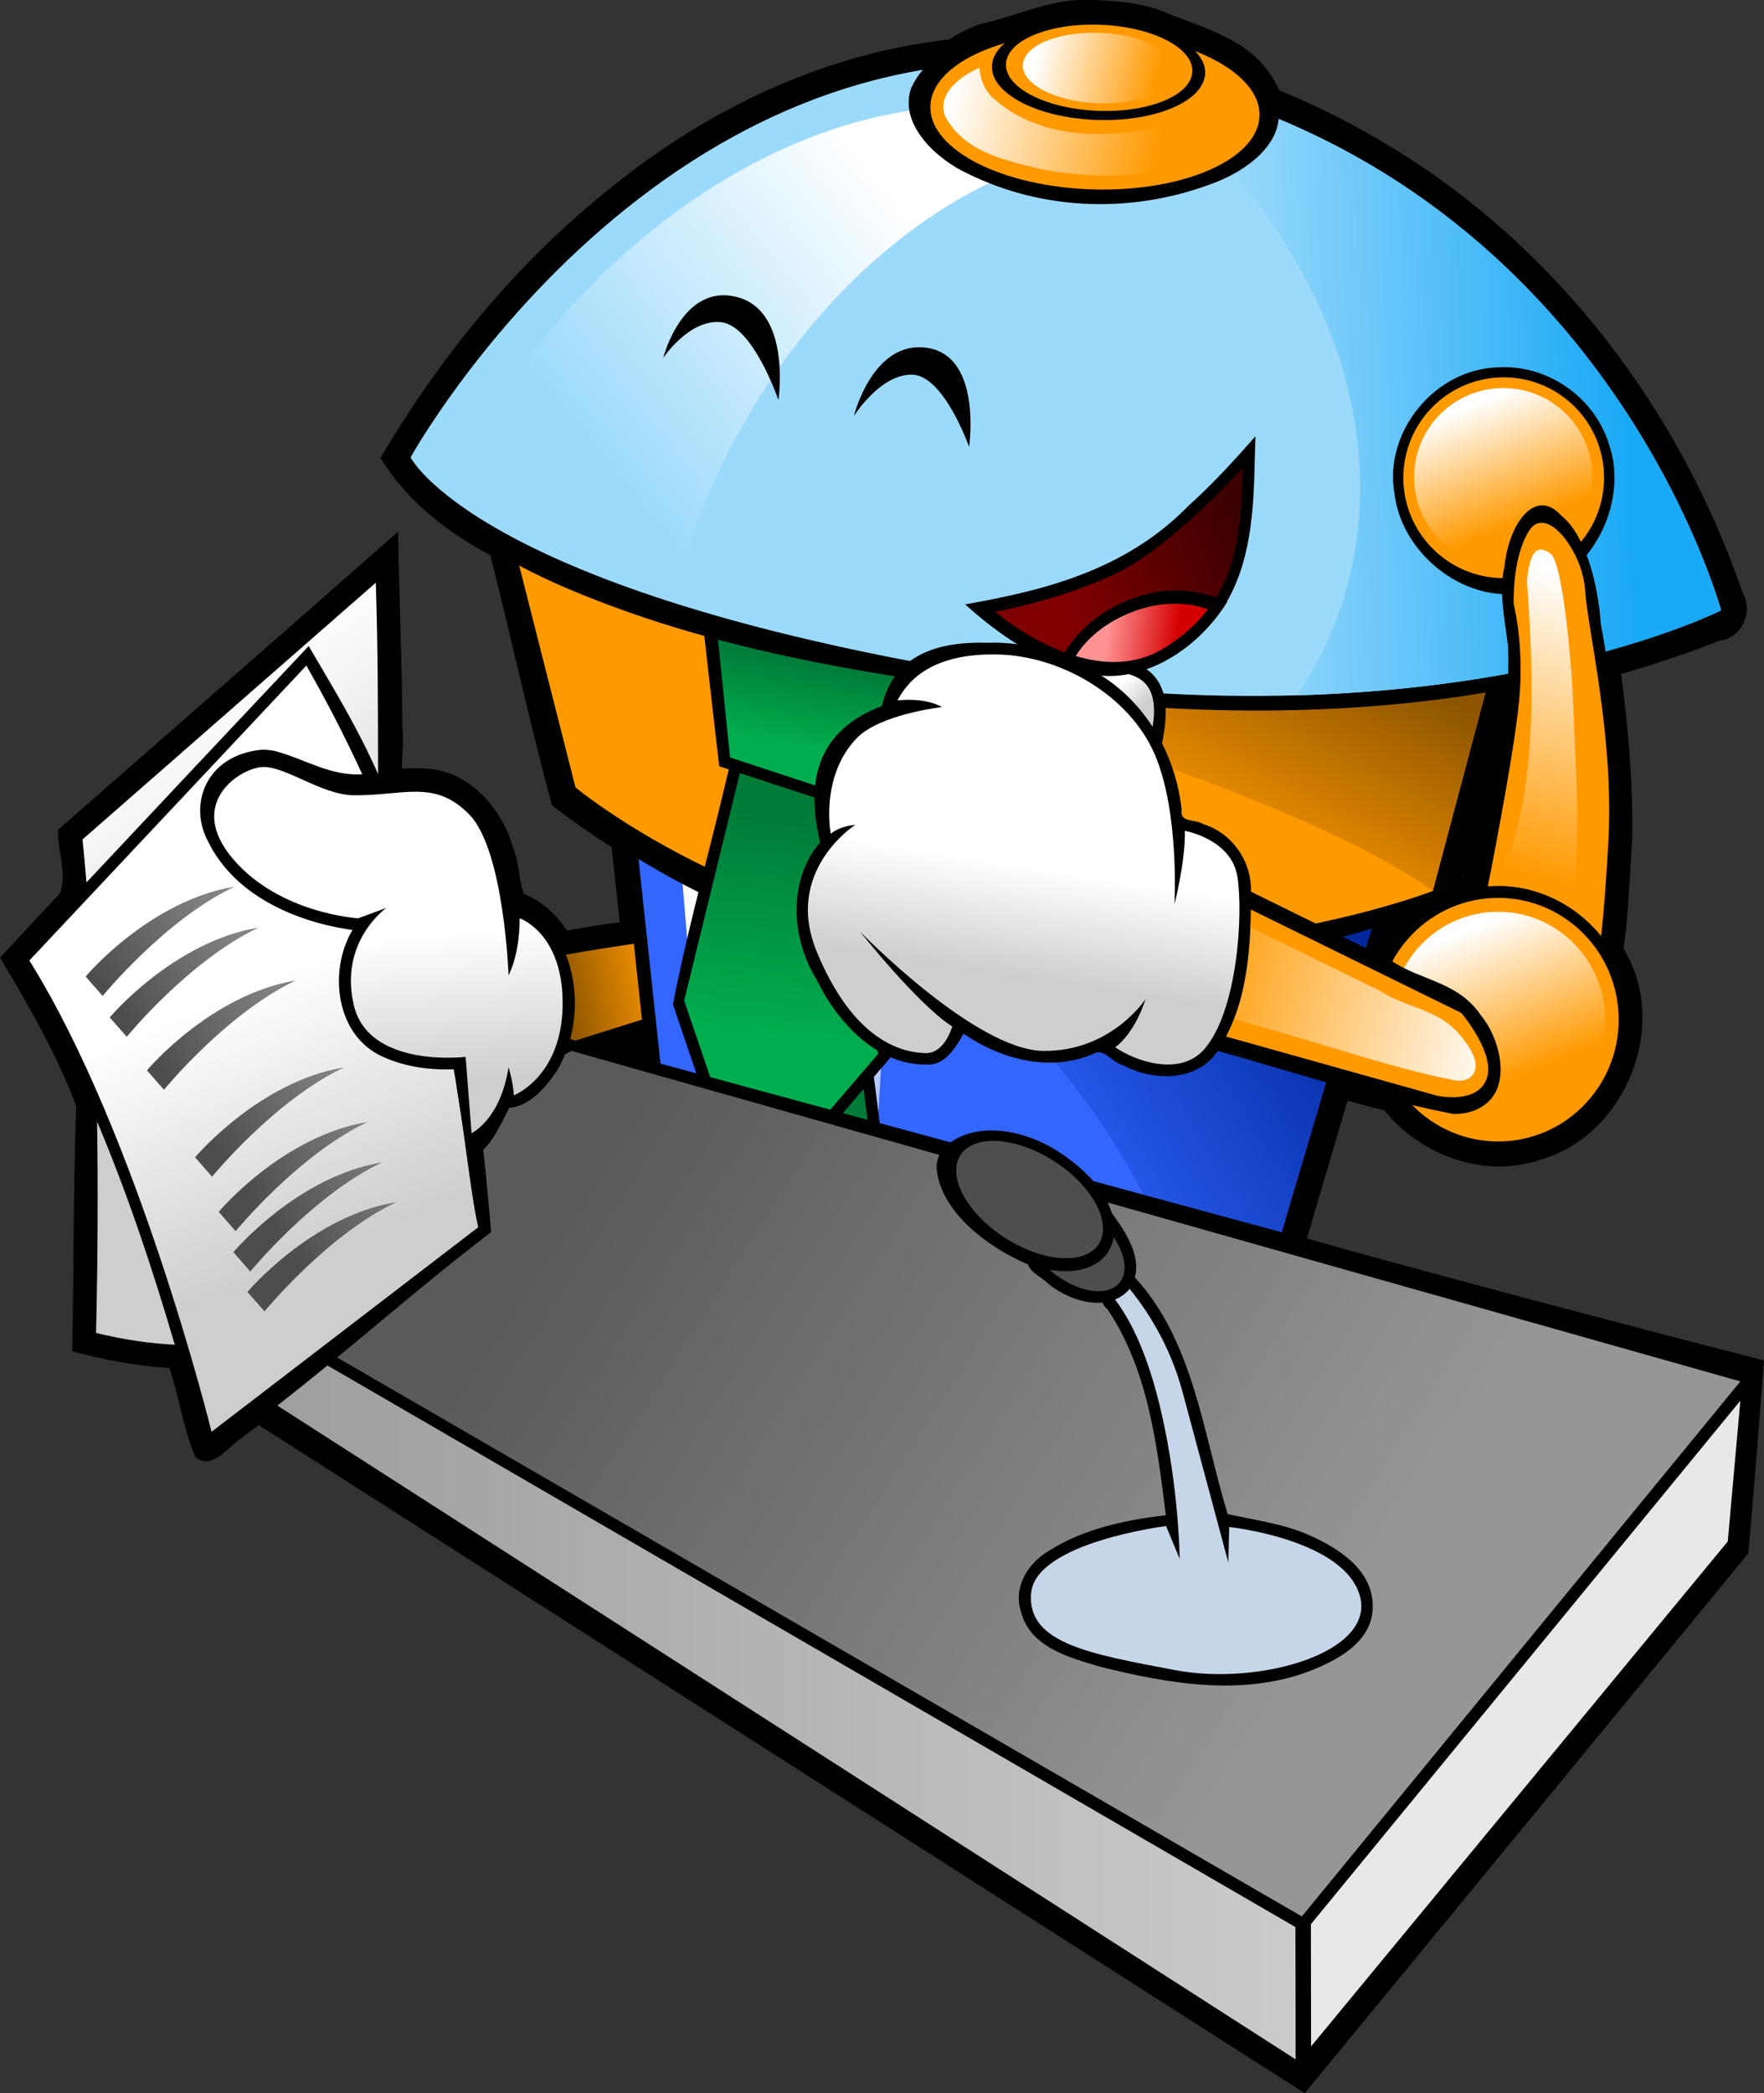 <svg xmlns:dc="http://purl.org/dc/elements/1.1/" xmlns:cc="http://creativecommons.org/ns#" xmlns:rdf="http://www.w3.org/1999/02/22-rdf-syntax-ns#" xmlns:svg="http://www.w3.org/2000/svg" xmlns="http://www.w3.org/2000/svg" xmlns:xlink="http://www.w3.org/1999/xlink" xmlns:sodipodi="http://sodipodi.sourceforge.net/DTD/sodipodi-0.dtd" xmlns:inkscape="http://www.inkscape.org/namespaces/inkscape" width="601.424" height="713.344" id="svg7095" inkscape:version="0.48.4 r9939" sodipodi:docname="Nouveau document 10"><rect width="100%" height="100%" fill="#333333" stroke="none"/><defs id="defs7097"><linearGradient inkscape:collect="always" xlink:href="#linearGradient3785" id="linearGradient6632" gradientUnits="userSpaceOnUse" x1="365.113" y1="127.823" x2="313.374" y2="126.449"></linearGradient><linearGradient id="linearGradient3785"><stop style="stop-color:#ff9900;stop-opacity:1;" offset="0" id="stop3787"></stop><stop style="stop-color:#ffffff;stop-opacity:1;" offset="1" id="stop3789"></stop></linearGradient><linearGradient id="linearGradient6894"><stop style="stop-color:#ff9900;stop-opacity:1;" offset="0" id="stop6896"></stop><stop style="stop-color:#ffffff;stop-opacity:1;" offset="1" id="stop6898"></stop></linearGradient><linearGradient id="linearGradient5475"><stop style="stop-color:#800000;stop-opacity:1;" offset="0" id="stop5477"></stop><stop style="stop-color:#3d0000;stop-opacity:1;" offset="1" id="stop5479"></stop></linearGradient><linearGradient id="linearGradient5483"><stop style="stop-color:#d40000;stop-opacity:1;" offset="0" id="stop5485"></stop><stop style="stop-color:#ff9292;stop-opacity:1;" offset="1" id="stop5487"></stop></linearGradient><linearGradient id="linearGradient4268"><stop style="stop-color:#ffffff;stop-opacity:1;" offset="0" id="stop4270"></stop><stop style="stop-color:#cecece;stop-opacity:1;" offset="1" id="stop4272"></stop></linearGradient><linearGradient id="linearGradient6913"><stop style="stop-color:#ffffff;stop-opacity:1;" offset="0" id="stop6915"></stop><stop style="stop-color:#cecece;stop-opacity:1;" offset="1" id="stop6917"></stop></linearGradient><linearGradient id="linearGradient6920"><stop style="stop-color:#ff9900;stop-opacity:1;" offset="0" id="stop6922"></stop><stop style="stop-color:#ffffff;stop-opacity:1;" offset="1" id="stop6924"></stop></linearGradient><linearGradient inkscape:collect="always" xlink:href="#linearGradient3785" id="linearGradient6549" gradientUnits="userSpaceOnUse" x1="475.323" y1="482.375" x2="457.716" y2="436.655"></linearGradient><linearGradient id="linearGradient6927"><stop style="stop-color:#ff9900;stop-opacity:1;" offset="0" id="stop6929"></stop><stop style="stop-color:#ffffff;stop-opacity:1;" offset="1" id="stop6931"></stop></linearGradient><linearGradient id="linearGradient6934"><stop style="stop-color:#ff9900;stop-opacity:1;" offset="0" id="stop6936"></stop><stop style="stop-color:#ffffff;stop-opacity:1;" offset="1" id="stop6938"></stop></linearGradient><linearGradient inkscape:collect="always" xlink:href="#linearGradient3785" id="linearGradient6529" gradientUnits="userSpaceOnUse" x1="475.323" y1="482.375" x2="457.716" y2="436.655"></linearGradient><linearGradient id="linearGradient6941"><stop style="stop-color:#ff9900;stop-opacity:1;" offset="0" id="stop6943"></stop><stop style="stop-color:#ffffff;stop-opacity:1;" offset="1" id="stop6945"></stop></linearGradient><linearGradient id="linearGradient3946"><stop style="stop-color:#9cdafb;stop-opacity:1;" offset="0" id="stop3948"></stop><stop style="stop-color:#1aa9f6;stop-opacity:1;" offset="1" id="stop3950"></stop></linearGradient><linearGradient id="linearGradient3966"><stop style="stop-color:#9cdafb;stop-opacity:1;" offset="0" id="stop3968"></stop><stop style="stop-color:#ffffff;stop-opacity:1;" offset="1" id="stop3970"></stop></linearGradient><linearGradient id="linearGradient6956"><stop style="stop-color:#ffffff;stop-opacity:1;" offset="0" id="stop6958"></stop><stop style="stop-color:#cecece;stop-opacity:1;" offset="1" id="stop6960"></stop></linearGradient><linearGradient id="linearGradient6963"><stop style="stop-color:#ffffff;stop-opacity:1;" offset="0" id="stop6965"></stop><stop style="stop-color:#cecece;stop-opacity:1;" offset="1" id="stop6967"></stop></linearGradient><linearGradient id="linearGradient6970"><stop style="stop-color:#ffffff;stop-opacity:1;" offset="0" id="stop6972"></stop><stop style="stop-color:#cecece;stop-opacity:1;" offset="1" id="stop6974"></stop></linearGradient><linearGradient id="linearGradient5642"><stop style="stop-color:#828282;stop-opacity:1;" offset="0" id="stop5644"></stop><stop style="stop-color:#4d4d4d;stop-opacity:1;" offset="1" id="stop5646"></stop></linearGradient><linearGradient id="linearGradient6169"><stop style="stop-color:#00ae4f;stop-opacity:1;" offset="0" id="stop6171"></stop><stop style="stop-color:#007b38;stop-opacity:1;" offset="1" id="stop6173"></stop></linearGradient><linearGradient id="linearGradient6985"><stop style="stop-color:#00ae4f;stop-opacity:1;" offset="0" id="stop6987"></stop><stop style="stop-color:#007b38;stop-opacity:1;" offset="1" id="stop6989"></stop></linearGradient><linearGradient id="linearGradient6992"><stop style="stop-color:#00ae4f;stop-opacity:1;" offset="0" id="stop6994"></stop><stop style="stop-color:#007b38;stop-opacity:1;" offset="1" id="stop6996"></stop></linearGradient><linearGradient id="linearGradient4011"><stop style="stop-color:#969696;stop-opacity:1;" offset="0" id="stop4013"></stop><stop style="stop-color:#5a5a5a;stop-opacity:1;" offset="1" id="stop4015"></stop></linearGradient><linearGradient id="linearGradient5654"><stop style="stop-color:#999999;stop-opacity:1;" offset="0" id="stop5656"></stop><stop style="stop-color:#cbcbcb;stop-opacity:1;" offset="1" id="stop5658"></stop></linearGradient><linearGradient id="linearGradient3933"><stop style="stop-color:#ff9900;stop-opacity:1;" offset="0" id="stop3935"></stop><stop style="stop-color:#8d5500;stop-opacity:1;" offset="1" id="stop3937"></stop></linearGradient><linearGradient id="linearGradient3914"><stop style="stop-color:#3366ff;stop-opacity:1;" offset="0" id="stop3916"></stop><stop style="stop-color:#00279c;stop-opacity:1;" offset="1" id="stop3918"></stop></linearGradient><linearGradient id="linearGradient3991"><stop style="stop-color:#3366ff;stop-opacity:1;" offset="0" id="stop3993"></stop><stop style="stop-color:#ffffff;stop-opacity:1;" offset="1" id="stop3995"></stop></linearGradient><linearGradient gradientTransform="translate(-11.217,-162.386)" inkscape:collect="always" xlink:href="#linearGradient3933" id="linearGradient6578" x1="296.781" y1="687.314" x2="262.644" y2="694.89" gradientUnits="userSpaceOnUse"></linearGradient><linearGradient id="linearGradient7019"><stop style="stop-color:#ff9900;stop-opacity:1;" offset="0" id="stop7021"></stop><stop style="stop-color:#8d5500;stop-opacity:1;" offset="1" id="stop7023"></stop></linearGradient><linearGradient inkscape:collect="always" xlink:href="#linearGradient3991" id="linearGradient7449" gradientUnits="userSpaceOnUse" gradientTransform="matrix(1.13,0.334,-0.297,1.269,200.001,-403.563)" x1="299.75" y1="756.41" x2="273.397" y2="644.981"></linearGradient><linearGradient inkscape:collect="always" xlink:href="#linearGradient3914" id="linearGradient7452" gradientUnits="userSpaceOnUse" gradientTransform="matrix(1.13,0.334,-0.297,1.269,200.001,-403.563)" x1="362.79" y1="690.608" x2="438.367" y2="604.745"></linearGradient><linearGradient inkscape:collect="always" xlink:href="#linearGradient3933" id="linearGradient7457" gradientUnits="userSpaceOnUse" gradientTransform="matrix(1.158,0.394,-0.182,1.365,125.792,-475.653)" x1="375.051" y1="587.941" x2="385.19" y2="521.773"></linearGradient><linearGradient inkscape:collect="always" xlink:href="#linearGradient5654" id="linearGradient7462" gradientUnits="userSpaceOnUse" x1="125.714" y1="921.131" x2="512.553" y2="921.131" gradientTransform="translate(-11.217,-162.386)"></linearGradient><linearGradient inkscape:collect="always" xlink:href="#linearGradient4011" id="linearGradient7466" gradientUnits="userSpaceOnUse" x1="526.295" y1="910.941" x2="275.767" y2="750.832" gradientTransform="translate(-11.217,-162.386)"></linearGradient><linearGradient inkscape:collect="always" xlink:href="#linearGradient6169" id="linearGradient7470" gradientUnits="userSpaceOnUse" x1="328.125" y1="781.522" x2="339.616" y2="727.237" gradientTransform="translate(-11.217,-162.386)"></linearGradient><linearGradient inkscape:collect="always" xlink:href="#linearGradient6169" id="linearGradient7473" gradientUnits="userSpaceOnUse" x1="333.348" y1="707.966" x2="341.29" y2="630.466" gradientTransform="translate(-11.217,-162.386)"></linearGradient><linearGradient inkscape:collect="always" xlink:href="#linearGradient6169" id="linearGradient7476" gradientUnits="userSpaceOnUse" x1="341.953" y1="608.76" x2="347.527" y2="578.403" gradientTransform="translate(-11.217,-162.386)"></linearGradient><linearGradient inkscape:collect="always" xlink:href="#linearGradient5642" id="linearGradient7480" gradientUnits="userSpaceOnUse" x1="165.219" y1="691.554" x2="126.444" y2="719.589" gradientTransform="translate(-11.217,-162.386)"></linearGradient><linearGradient inkscape:collect="always" xlink:href="#linearGradient4268" id="linearGradient7483" gradientUnits="userSpaceOnUse" x1="122.009" y1="603.647" x2="182.022" y2="687.576" gradientTransform="translate(-11.217,-162.386)"></linearGradient><linearGradient inkscape:collect="always" xlink:href="#linearGradient4268" id="linearGradient7486" gradientUnits="userSpaceOnUse" x1="227.762" y1="671.503" x2="232.643" y2="722.574" gradientTransform="translate(-11.217,-162.386)"></linearGradient><linearGradient inkscape:collect="always" xlink:href="#linearGradient4268" id="linearGradient7490" gradientUnits="userSpaceOnUse" x1="131.026" y1="700.826" x2="167.207" y2="786.54" gradientTransform="translate(-11.217,-162.386)"></linearGradient><linearGradient inkscape:collect="always" xlink:href="#linearGradient3966" id="linearGradient7498" gradientUnits="userSpaceOnUse" gradientTransform="matrix(1.092,0.369,-0.337,1.193,241.975,-360.139)" x1="181.865" y1="532.227" x2="240.018" y2="436.263"></linearGradient><linearGradient inkscape:collect="always" xlink:href="#linearGradient3946" id="linearGradient7501" gradientUnits="userSpaceOnUse" gradientTransform="matrix(1.092,0.369,-0.337,1.193,241.975,-360.139)" x1="363.659" y1="474.676" x2="475.702" y2="435.28"></linearGradient><linearGradient inkscape:collect="always" xlink:href="#linearGradient3785" id="linearGradient7509" gradientUnits="userSpaceOnUse" x1="276.912" y1="651.546" x2="220.019" y2="634.296" gradientTransform="matrix(-0.296,1.629,0.938,0.768,56.261,-460.056)"></linearGradient><linearGradient inkscape:collect="always" xlink:href="#linearGradient3785" id="linearGradient7517" gradientUnits="userSpaceOnUse" x1="532.612" y1="515.019" x2="462.277" y2="446.076" gradientTransform="matrix(-0.968,0.657,-0.5,-1.273,1240.109,821.486)"></linearGradient><linearGradient inkscape:collect="always" xlink:href="#linearGradient4268" id="linearGradient7522" gradientUnits="userSpaceOnUse" x1="453.621" y1="586.013" x2="461.032" y2="594.227" gradientTransform="translate(-11.217,-162.386)"></linearGradient><linearGradient inkscape:collect="always" xlink:href="#linearGradient4268" id="linearGradient7525" gradientUnits="userSpaceOnUse" x1="427.181" y1="649.911" x2="421.429" y2="687.005" gradientTransform="translate(-11.217,-162.386)"></linearGradient><linearGradient inkscape:collect="always" xlink:href="#linearGradient5483" id="linearGradient7529" gradientUnits="userSpaceOnUse" x1="336.205" y1="607.888" x2="360.48" y2="603.089" gradientTransform="matrix(-0.989,0.254,0.053,1.111,761.478,-353.185)"></linearGradient><linearGradient inkscape:collect="always" xlink:href="#linearGradient5475" id="linearGradient7532" gradientUnits="userSpaceOnUse" x1="370.979" y1="595.401" x2="316.678" y2="574.945" gradientTransform="matrix(-0.989,0.254,0.053,1.111,761.478,-353.185)"></linearGradient><linearGradient inkscape:collect="always" xlink:href="#linearGradient3785" id="linearGradient7536" gradientUnits="userSpaceOnUse" x1="356.41" y1="104.417" x2="288.221" y2="102.453" gradientTransform="matrix(1.028,0.274,-0.251,1.172,113.59,26.343)"></linearGradient></defs><g inkscape:label="Calque 1" inkscape:groupmode="layer" id="layer1" transform="translate(-59.594,-191.406)"><path style="fill:#000000;fill-opacity:1;stroke:none" d="m 430.094,191.406 c -1.191,-0.002 -2.376,0.009 -3.562,0.031 -11.121,0.74 -21.466,5.716 -32.281,8.062 -3.755,1.211 -7.543,3.051 -11.031,5.375 -40.741,4.5 -79.304,22.224 -111.375,47.375 -33.619,25.856 -60.969,58.602 -82.5,95.188 8.966,14.837 22.486,25.095 37.438,33.219 7.157,28.368 13.397,56.963 21,85.219 6.572,5.025 13.367,9.787 20.344,14.25 0.916,8.531 1.834,17.062 2.75,25.594 -6.032,0.822 -12.045,1.672 -18,2.844 -3.533,-5.497 -8.444,-9.997 -14.688,-12.531 -1.806,-5.03 -1.53,-10.761 -3.719,-15.875 -3.938,-13.769 -15.561,-26.656 -30.625,-26.844 -2.405,-0.174 -4.855,-0.1 -7.312,0.062 0.254,-4.705 0.652,-9.439 0.25,-14.062 -0.102,-22.257 -1.117,-44.497 -1.469,-66.75 l -3.219,2.875 c -37.47,33.022 -75.134,65.823 -112.688,98.75 -0.303,7.211 3.168,14.88 0.625,21.656 -6.817,7.295 -13.632,14.601 -20.438,21.906 9.774,16.3 19.382,33.043 26.031,50.688 -1.155,27.809 -0.786,55.648 -1.406,83.469 10.828,2.948 21.916,5.016 33.125,5.719 3.389,9.971 4.76,20.977 8.938,30.438 5.337,4.139 10.223,-2.456 14.031,-5.344 2.495,-1.877 4.978,-3.773 7.469,-5.656 118.885,75.897 237.773,151.788 356.656,227.688 50.457,-61.3 100.853,-122.651 151.25,-184 1.888,-20.799 5.33,-65.699 5.33,-65.699 0,0 -105.139,-27.02 -155.83,-41.582 4.624,-15.643 9.217,-31.287 13.812,-46.938 4.178,1.155 8.359,2.238 12.562,3.281 12.48,15.425 34.372,23.506 53.594,16.688 28.226,-8.175 43.394,-44.709 28.75,-70.469 -0.243,-0.47 -0.491,-0.945 -0.75,-1.406 1.769,-12.514 2.094,-25.338 2.938,-37.875 0.228,-18.638 -1.309,-37.205 -3.812,-55.656 11.366,-3.256 22.591,-7.038 33.625,-11.375 7.467,-0.699 11.675,-9.996 7.812,-16.312 C 632.505,331.451 590.813,276.306 534.75,242.031 c -12.416,-7.622 -25.507,-14.314 -39.062,-19.875 -0.537,-1.378 -1.223,-2.714 -2.094,-4 C 485.447,204.154 468.513,200.692 454.75,194.75 c -7.916,-2.631 -16.322,-3.33 -24.656,-3.344 z m 128.844,297.5 c -0.1,0.551 -0.184,1.105 -0.281,1.656 -0.064,0.015 -0.124,0.047 -0.188,0.062 0.152,-0.574 0.317,-1.145 0.469,-1.719 z" id="path7542" inkscape:connector-curvature="0" sodipodi:nodetypes="scccccccccccccccccccccccccccccccccccccccccccscccc"></path><path style="fill:#000000;fill-opacity:1;stroke:none" d="m 285.064,507.614 c -14.349,2.572 -29.096,3.362 -43.031,7.719 -2.409,13.845 -4.829,27.688 -7.25,41.531 16.939,-5.372 33.891,-10.702 50.844,-16.031 0.675,-11.195 1.276,-22.394 1.875,-33.594 -0.812,0.125 -1.625,0.25 -2.438,0.375 z" id="path6580" inkscape:connector-curvature="0"></path><path style="fill:url(#linearGradient6578);fill-opacity:1;stroke:none" d="m 245.568,518.369 c 3.393,-1.607 37.679,-6.429 37.679,-6.429 l -1.429,25.893 -41.964,13.214 z" id="path6561" inkscape:connector-curvature="0"></path><path inkscape:connector-curvature="0" id="path6648" d="m 534.526,486.806 c -51.749,15.532 -105.923,22.224 -159.478,17.383 -36.719,-4.345 -72.559,-16.789 -104.358,-37.758 7.235,67.269 14.476,134.537 21.641,201.815 54.706,30.781 128.235,38.808 187.026,17.722 14.048,-45.757 42.492,-143.397 59.367,-200.419 -1.399,0.419 -2.799,0.839 -4.198,1.258 z" style="fill:#000000;fill-opacity:1;stroke:none" sodipodi:nodetypes="ccccccc"></path><path style="fill:#3366ff;fill-opacity:1;stroke:none" d="m 531.538,493.172 c -34.312,10.346 -69.735,15.663 -105.252,17.298 -51.357,3.874 -104.579,-6.8 -149.879,-34.517 l 20.304,188.937 c 0,0 42.233,25.505 97.006,28.679 54.773,3.174 82.427,-13.32 82.427,-13.32 l 55.394,-187.076 z" id="path6651" inkscape:connector-curvature="0"></path><path style="fill:url(#linearGradient7452);fill-opacity:1;stroke:none" d="m 531.538,493.172 c -34.312,10.346 -69.735,15.663 -105.252,17.298 -18.444,1.391 -37.131,0.877 -55.603,-1.6 58.72,41.23 97.219,105.072 103.439,172.434 1.286,-0.64 2.022,-1.056 2.022,-1.056 l 55.394,-187.076 z" id="path6653" inkscape:connector-curvature="0"></path><path style="fill:url(#linearGradient7449);fill-opacity:1;stroke:none" d="m 292.139,490.482 14.425,173.759 c 14.786,7.365 30.277,13.245 46.123,17.409 l 9.717,-168.699 c -24.135,-3.997 -47.931,-11.413 -70.265,-22.469 z" id="path6655" inkscape:connector-curvature="0"></path><path inkscape:connector-curvature="0" id="path6638" d="m 573.507,403.446 c -101.468,24.989 -210.817,9.308 -315.803,-25.286 -10.324,-3.654 -20.522,-8.075 -30.691,-12.589 8.005,29.906 15.96,71.081 24.026,100.97 66.72,49.09 120.698,56.63 183.059,56.407 40.105,-0.143 80.521,-9.861 117.798,-23.11 8.597,-32.48 17.212,-64.951 25.903,-97.383 -1.431,0.33 -2.862,0.661 -4.292,0.991 z" style="fill:#000000;fill-opacity:1;stroke:none" sodipodi:nodetypes="ccccsccc"></path><path style="fill:#ff9900;fill-opacity:1;stroke:none" d="m 570.679,410.008 c -81.054,19.671 -168.624,11.93 -253.397,-8.637 -27.662,-7.322 -56.001,-14.722 -83.127,-26.87 l 21.641,85.25 c 0,0 58.242,48.56 144.299,54.075 86.057,5.515 147.992,-18.773 147.992,-18.773 z" id="path6640" inkscape:connector-curvature="0" sodipodi:nodetypes="ccccscc"></path><path style="fill:#000000;fill-opacity:1;stroke:none" d="m 299.376,404.896 c 0.094,0.865 0.188,1.729 0.281,2.594 1.678,15.025 3.407,30.045 5.156,45.062 1.082,0.356 2.168,0.706 3.25,1.062 -6.208,26.713 -13.834,53.274 -19.031,80.094 2.808,8.217 5.582,16.434 8.375,24.656 -2.349,7.479 -2.12,15.52 1.125,22.688 5.561,20.085 11.122,40.152 16.75,60.219 15.283,-18.205 30.562,-36.414 45.875,-54.594 -1.229,-9.414 -2.423,-18.832 -3.625,-28.25 1.906,-2.231 3.817,-4.454 5.719,-6.688 -5.071,-28.808 -10.184,-57.608 -15.312,-86.406 8.759,-16.235 17.559,-32.435 26.344,-48.656 -24.969,-3.927 -49.937,-7.858 -74.906,-11.781 z" id="path6181" inkscape:connector-curvature="0"></path><path style="fill:url(#linearGradient7457);fill-opacity:1;stroke:none" d="m 570.679,410.008 c -81.054,19.671 -168.624,11.93 -253.397,-8.637 -10.506,-2.781 -21.11,-5.594 -31.708,-8.653 -2.323,0.352 -4.625,0.717 -6.992,1.098 135.083,42.948 227.934,71.713 269.516,101.153 l 22.58,-84.96 z" id="path6642" inkscape:connector-curvature="0"></path><path style="fill:url(#linearGradient7473);fill-opacity:1;stroke:none" d="m 311.845,454.864 -19,77.531 23.219,68.188 42.938,-50.031 -15.094,-85.188 c -10.698,-3.47 -21.381,-6.979 -32.062,-10.5 z" id="path6136" inkscape:connector-curvature="0"></path><path style="fill:url(#linearGradient7470);fill-opacity:1;stroke:none" d="m 354.033,562.521 c -13.135,15.35 -26.326,30.656 -39.469,46 -4.892,-14.135 -9.72,-28.306 -14.531,-42.469 l -0.625,3.188 17.688,63.656 39.875,-47.469 -2.938,-22.906 z" id="path6138" inkscape:connector-curvature="0"></path><path style="fill:#000000;fill-opacity:1;stroke:none" d="m 253.623,545.434 -143.935,76.741 0.037,25.832 393.91,251.478 148.184,-180.29 7.666,-63.626 z" id="path6405" inkscape:connector-curvature="0" sodipodi:nodetypes="ccccccc"></path><path style="fill:url(#linearGradient7466);fill-opacity:1;stroke:none" d="M 503.455,844.52 117.072,620.771 254.453,549.555 652.958,662.187 z" id="path6375" inkscape:connector-curvature="0"></path><path style="fill:#e8e8e8;fill-opacity:1;stroke:none" d="m 506.534,847.162 0.061,41.651 142.069,-172.078 4.293,-47.982 z" id="path6377" inkscape:connector-curvature="0" sodipodi:nodetypes="ccccc"></path><path style="fill:url(#linearGradient7462);fill-opacity:1;stroke:none" d="m 501.262,848.147 0.074,45.082 -386.839,-248.252 0.714,-20.714 z" id="path6379" inkscape:connector-curvature="0" sodipodi:nodetypes="ccccc"></path><path style="fill:url(#linearGradient7476);fill-opacity:1;stroke:none" d="m 303.95,405.103 4.546,44.447 36.871,12.122 22.728,-41.921 z" id="path6134" inkscape:connector-curvature="0" sodipodi:nodetypes="ccccc"></path><path style="fill:#000000;fill-opacity:1;stroke:none" d="m 191.501,381.302 -3.219,2.875 c -34.893,30.59 -69.841,61.116 -104.75,91.688 0.691,6.734 1.285,13.473 1.844,20.219 -6.929,7.385 -13.857,14.77 -20.781,22.156 9.51,15.578 17.764,31.797 25.094,48.438 -1.222,27.53 -0.857,57.896 -1.406,82.125 10.516,2.773 21.258,4.458 32.125,5 2.745,9.483 5.347,18.995 7.906,28.5 0.124,8.322 16.971,-6.439 20.562,-7.808 29.401,-22.536 48.766,-40.643 78.156,-63.192 -5.344,-63.627 -9.867,-75.562 -22.375,-111.625 -3.625,-11.3 -7.786,-22.44 -12.375,-33.375 1.339,-28.321 -0.238,-56.674 -0.781,-85 z" id="path6304" inkscape:connector-curvature="0" sodipodi:nodetypes="cccccccccccccc"></path><path style="fill:url(#linearGradient7490);fill-opacity:1;stroke:none" d="M 69.595,518.746 164.044,418.235 c 52.857,92.5 51.446,159.281 58.589,191.424 l -90.914,69.701 c 0,0 -24.982,-101.329 -62.124,-160.614 z" id="path6245" inkscape:connector-curvature="0" sodipodi:nodetypes="ccccc"></path><path style="fill:#000000;fill-opacity:1;stroke:none" d="m 148.471,446.939 c -18.882,2.029 -24.756,18.893 -17.814,31.457 9.041,18.367 30.207,27.33 49.125,29.938 -8.356,13.98 -5.735,36.229 10.5,43.281 7.617,3.45 16.035,4.53 24.375,4.188 0.703,9.282 3.544,21.421 4.268,30.701 7.44,-2.151 10.9,-11.198 14.295,-17.545 7.044,-0.571 12.432,-7.021 16.188,-12.531 8.731,-14.599 8.342,-35.129 -1.969,-48.844 -3.342,-4.03 -7.922,-7.028 -13,-8.375 -2.098,-13.527 -5.178,-29.008 -17,-37.406 -9.634,-6.524 -22.412,-7.825 -33.164,-6.627 -11.837,1.174 -20.397,-5.112 -31.21,-7.892 -1.516,-0.246 -3.048,-0.471 -4.594,-0.344 z" id="path6329" inkscape:connector-curvature="0" sodipodi:nodetypes="cccccccccccccc"></path><path style="fill:url(#linearGradient7486);fill-opacity:1;stroke:none" d="m 232.987,523.796 c 0,0 3.788,-6.819 3.788,-19.445 0,0 14.9,5.051 14.647,29.547 -0.253,24.496 -16.668,30.81 -16.668,30.81 0,0 1e-5,-3.536 -1.768,-9.596 -2.778,17.93 -12.627,22.476 -12.627,22.476 l -2.02,-26.011 c 0,0 -33.083,4.041 -38.133,-17.678 -5.051,-21.718 11.112,-33.082 11.112,-33.082 l -9.596,3.536 c 0,0 -26.769,-1.515 -42.679,-20.203 -15.91,-18.688 1.768,-30.557 9.596,-31.315 7.829,-0.758 20.478,9.49 31.567,9.596 17.218,0.165 27.527,-5.556 39.396,6.566 11.869,12.122 13.385,54.801 13.385,54.801 z" id="path6053" inkscape:connector-curvature="0" sodipodi:nodetypes="ccsccccsccssssc"></path><path style="fill:url(#linearGradient7483);fill-opacity:1;stroke:none" d="m 187.72,389.989 -100,87.5 c 0,0 0.568,5.084 1.344,14.656 24.621,-26.238 49.269,-52.458 73.937,-78.625 l 1.844,-1.938 c 8.848,15.134 16.543,27.585 23.652,43.625 -0.062,-22.091 -0.017,-41.974 -0.777,-65.218 z m -95.031,183.625 c 0.323,20.894 0.284,44.972 -0.344,72.062 9.814,2.387 18.749,3.638 26.844,4 -7.572,-25.804 -16.069,-51.367 -26.5,-76.062 z" id="path6247" inkscape:connector-curvature="0" sodipodi:nodetypes="ccccccccccc"></path><path style="fill:url(#linearGradient7480);fill-opacity:1;stroke:none" d="m 139.533,493.583 c -29.107,4.82 -50.75,30.625 -50.75,30.625 l 5.812,6.625 c 0,0 21.187,-25.996 44.937,-37.25 z m 8.219,13.938 c -29.107,4.82 -50.75,30.625 -50.75,30.625 l 5.812,6.594 c 0,0 21.188,-25.964 44.938,-37.219 z m 12.688,18.031 c -29.107,4.82 -50.75,30.625 -50.75,30.625 l 5.812,6.625 c 0,0 21.188,-25.996 44.938,-37.25 z m 16.438,29.625 c -29.107,4.82 -50.781,30.656 -50.781,30.656 l 5.812,6.594 c 0,0 21.219,-25.996 44.969,-37.25 z m 8.031,18.594 c -29.107,4.82 -50.75,30.625 -50.75,30.625 l 5.781,6.594 c 0,0 21.219,-25.964 44.969,-37.219 z m 5,13.75 c -29.107,4.82 -50.75,30.625 -50.75,30.625 l 5.781,6.594 c 0,0 21.219,-25.964 44.969,-37.219 z m 4.812,13.562 c -29.107,4.82 -50.75,30.625 -50.75,30.625 l 5.812,6.625 c 0,0 21.188,-25.996 44.938,-37.25 z" id="path6266" inkscape:connector-curvature="0"></path><path style="fill:#000000;stroke:none" d="m 397.783,576.677 c -8.365,-0.298 -19.797,4.438 -18.775,13.516 1.64,14.582 17.619,26.251 30.213,31.765 0.285,0.105 0.582,0.21 0.875,0.312 0.584,2.721 5.339,4.831 7.062,6.781 4.797,3.819 11.922,6.879 18.312,6.281 9.2e-4,0.003 0.03,-0.003 0.031,0 0.296,0.873 0.852,1.68 1.688,2.25 13.853,20.674 16.893,46.155 19.875,70.219 -13.693,1.6 -27.855,4.547 -39.656,12 -7.217,4.091 -12.505,12.431 -9.719,20.875 3.092,12.141 16.541,15.641 27.031,18.75 22.848,5.701 47.693,10.105 70.5,1.812 9.899,-3.732 22.46,-10.121 22.406,-22.375 0.066,-12.954 -12.718,-20.566 -23.25,-24.938 -8.326,-3.433 -17.752,-4.584 -26.219,-6.531 -8.386,-27.337 -11.54,-58.825 -31.656,-80.656 2.077,-7.56 -3.245,-15.664 -7.812,-21.875 -1.46,-4.77 -4.577,-9.291 -7.938,-12.656 -8.608,-8.704 -20.461,-15.446 -32.969,-15.531 z" id="path6474" inkscape:connector-curvature="0" sodipodi:nodetypes="cscccccccccccccccccc"></path><path sodipodi:type="arc" style="fill:#4e4e4e;fill-opacity:1;stroke:none" id="path6442" sodipodi:cx="428.55722" sodipodi:cy="761.81708" sodipodi:rx="28.031733" sodipodi:ry="15.531096" d="m 456.589,761.817 c 0,8.578 -12.55,15.531 -28.032,15.531 -15.482,0 -28.032,-6.954 -28.032,-15.531 0,-8.578 12.55,-15.531 28.032,-15.531 15.482,0 28.032,6.954 28.032,15.531 z" transform="matrix(0.841,0.54,-0.54,0.841,461.599,-271.898)"></path><path style="fill:#4e4e4e;fill-opacity:1;stroke:none" d="m 439.314,613.083 c -0.374,2.058 -1.201,4.074 -2.594,5.969 -4.704,5.564 -12.222,6.274 -19.281,5.094 0.677,0.581 1.358,1.178 2.094,1.719 9.15,6.728 19.213,7.461 22.469,1.656 2.081,-3.711 0.841,-9.202 -2.688,-14.438 z" id="path6444" inkscape:connector-curvature="0"></path><path style="fill:#c6d6e9;fill-opacity:1;stroke:none" d="m 444.689,630.614 c -0.068,0.101 -0.116,0.212 -0.188,0.312 -1.406,1.553 -3.014,2.652 -4.75,3.375 3.92,5.09 9.437,14.55 13.938,31.094 7.895,29.019 8.094,57.219 8.094,57.219 l -4.625,-11.125 c 0,0 -44.358,5.526 -46,22.781 -1.642,17.256 20.478,20.874 49.062,26.312 28.584,5.438 68.294,-5.873 63.031,-25.219 -5.263,-19.346 -44.562,-23.562 -44.562,-23.562 l -0.312,12.062 c 0,0 -8.363,-31.097 -15.594,-58.062 -4.37,-16.297 -12.412,-28.261 -18.094,-35.188 z" id="path6453" inkscape:connector-curvature="0"></path><path inkscape:connector-curvature="0" id="path6606" d="m 474.526,219.012 c -54.406,-18.368 -115.318,-14.735 -165.985,14.047 -46.92,25.523 -85.953,66.386 -114.483,114.277 13.975,21.84 37.177,35.378 59.148,44.7 55.877,23.709 116.148,31.305 175.536,38.486 72.185,7.119 146.818,2.795 215.191,-24.573 8.088,-1.228 8.631,-6.344 5.073,-13.118 -28.409,-83.928 -95.502,-150.04 -174.48,-173.817 z" style="fill:#000000;fill-opacity:1;stroke:none" sodipodi:nodetypes="cccscccc"></path><path inkscape:connector-curvature="0" id="path6608" d="m 199.579,347.274 c 0,0 90.641,-164.038 248.767,-130.014 158.126,34.024 198.027,182.143 198.027,182.143 0,0 -96.144,48.795 -260.61,20.189 C 221.297,390.985 199.579,347.274 199.579,347.274 z" style="fill:#9cdafb;fill-opacity:1;stroke:none"></path><path inkscape:connector-curvature="0" id="path6610" d="m 476.622,224.91 c -8.978,-2.954 -18.379,-5.537 -28.261,-7.664 -1.691,-0.364 -3.384,-0.695 -5.059,-1.014 60.7,44.897 92.818,114.081 75.235,176.255 -3.705,13.102 -9.407,25.105 -16.764,35.881 92.732,-2.638 144.593,-28.949 144.593,-28.949 0,0 -35.069,-130.201 -169.744,-174.509 z" style="fill:url(#linearGradient7501);fill-opacity:1;stroke:none"></path><path inkscape:connector-curvature="0" id="path6612" d="m 426.096,233.583 c -72.633,-24.526 -166.27,29.634 -212.348,121.547 18.76,16.044 42.438,24.32 64.885,32.816 3.682,1.246 7.377,2.48 11.077,3.659 0.936,-3.266 1.956,-6.535 3.033,-9.8 26.547,-80.473 88.026,-135.523 149.798,-141.075 -5.171,-2.803 -10.659,-5.192 -16.446,-7.146 z" style="fill:url(#linearGradient7498);fill-opacity:1;stroke:none"></path><path sodipodi:nodetypes="cscsc" inkscape:connector-curvature="0" id="path6517" d="m 285.728,313.345 c 0,0 6.44,-25.506 25.128,-20.708 18.688,4.798 14.142,35.103 14.142,35.103 0,0 -8.586,-25.254 -19.445,-26.517 -10.859,-1.263 -19.824,12.122 -19.824,12.122 z" style="fill:#000000;stroke:none"></path><path style="fill:#000000;stroke:none" d="m 350.728,333.167 c 0,0 6.44,-26.143 25.128,-23.191 18.688,2.952 14.142,33.705 14.142,33.705 0,0 -8.586,-24.405 -19.445,-24.595 -10.859,-0.19 -19.824,14.081 -19.824,14.081 z" id="path6519" inkscape:connector-curvature="0" sodipodi:nodetypes="cscsc"></path><path inkscape:connector-curvature="0" id="path6523" d="m 570.388,316.601 c -21.565,0.516 -39.223,22.021 -35.306,43.329 2.586,20.994 25.394,38.371 45.92,32.974 20.764,-4.134 34.131,-29.906 27.193,-49.994 -4.889,-16.055 -20.928,-27.32 -37.807,-26.309 z" style="fill:#000000;fill-opacity:1;stroke:none" sodipodi:nodetypes="ccccc"></path><path transform="translate(99.647,-108.847)" d="m 506.844,463.064 c 0,18.899 -15.32,34.219 -34.219,34.219 -18.899,0 -34.219,-15.32 -34.219,-34.219 0,-18.899 15.32,-34.219 34.219,-34.219 18.899,0 34.219,15.32 34.219,34.219 z" sodipodi:ry="34.218918" sodipodi:rx="34.218918" sodipodi:cy="463.06445" sodipodi:cx="472.62512" id="path6525" style="fill:#ff9900;fill-opacity:1;stroke:none" sodipodi:type="arc"></path><path sodipodi:type="arc" style="fill:url(#linearGradient6529);fill-opacity:1;stroke:none" id="path6527" sodipodi:cx="472.62512" sodipodi:cy="463.06445" sodipodi:rx="34.218918" sodipodi:ry="34.218918" d="m 506.844,463.064 c 0,18.899 -15.32,34.219 -34.219,34.219 -18.899,0 -34.219,-15.32 -34.219,-34.219 0,-18.899 15.32,-34.219 34.219,-34.219 18.899,0 34.219,15.32 34.219,34.219 z" transform="matrix(0.889,0,0,0.889,151.967,-57.586)"></path><path inkscape:connector-curvature="0" id="path6533" d="m 572.518,384.571 c 1.592,-15.216 10.659,-27.056 19.327,-17.495 8.035,6.373 12.558,22.624 13.538,36.987 6.185,33.367 8.976,68.869 4.564,101.152 -0.863,10.653 -2.194,21.437 -5.591,29.855 -14.149,-13.146 -28.309,-26.241 -42.477,-39.304 4.333,-27.641 13.033,-53.565 11.866,-84.23 -1.108,-8.977 -3.208,-18.587 -1.228,-26.965 z" style="fill:#000000;fill-opacity:1;stroke:none" sodipodi:nodetypes="cccccccc"></path><path sodipodi:nodetypes="cscssscc" inkscape:connector-curvature="0" id="path6535" d="m 566.81,493.709 c 0,0 8.882,-44.416 10.712,-63.386 1.83,-18.97 -1.837,-32.979 -1.837,-32.979 0,0 -0.69,-15.614 5.212,-25.02 5.902,-9.406 18.346,7.173 19.123,20.127 0.777,12.954 9.843,49.615 7.973,85.037 -2.243,42.477 -5.363,50.093 -5.363,50.093 z" style="fill:#ff9900;fill-opacity:1;stroke:none"></path><path sodipodi:nodetypes="cssccc" inkscape:connector-curvature="0" id="path6537" d="m 580.199,389.168 c 0.902,-8.262 2.739,-13.028 8.049,-9.069 4.259,3.175 7.313,38.752 7.758,52.242 0.654,19.815 3.157,48.185 -1.215,77.56 -4.879,-4.813 -22.258,-18.719 -22.504,-23.441 12.856,-28.395 9.402,-74.768 7.911,-97.293 z" style="fill:url(#linearGradient7509);fill-opacity:1;stroke:none"></path><path inkscape:connector-curvature="0" id="path6543" d="m 567.988,493.426 c -25.894,0.626 -47.096,26.719 -42.393,52.572 3.106,25.472 30.188,44.105 54.834,37.557 24.932,-5.016 41.285,-33.835 32.955,-58.208 -5.87,-19.48 -25.129,-33.149 -45.396,-31.922 z" style="fill:#000000;fill-opacity:1;stroke:none"></path><path transform="matrix(1.201,0,0,1.213,2.757,-22.789)" d="m 506.844,463.064 c 0,18.899 -15.32,34.219 -34.219,34.219 -18.899,0 -34.219,-15.32 -34.219,-34.219 0,-18.899 15.32,-34.219 34.219,-34.219 18.899,0 34.219,15.32 34.219,34.219 z" sodipodi:ry="34.218918" sodipodi:rx="34.218918" sodipodi:cy="463.06445" sodipodi:cx="472.62512" id="path6545" style="fill:#ff9900;fill-opacity:1;stroke:none" sodipodi:type="arc"></path><path sodipodi:type="arc" style="fill:url(#linearGradient6549);fill-opacity:1;stroke:none" id="path6547" sodipodi:cx="472.62512" sodipodi:cy="463.06445" sodipodi:rx="34.218918" sodipodi:ry="34.218918" d="m 506.844,463.064 c 0,18.899 -15.32,34.219 -34.219,34.219 -18.899,0 -34.219,-15.32 -34.219,-34.219 0,-18.899 15.32,-34.219 34.219,-34.219 18.899,0 34.219,15.32 34.219,34.219 z" transform="matrix(1.068,0,0,1.079,65.579,39.409)"></path><path style="fill:#000000;fill-opacity:1;stroke:none" d="m 566.456,567.368 c 8.452,-6.978 4.198,-22.613 -1.849,-29.784 -7.842,-11.749 -20.737,-11.957 -30.81,-18.861 -18.977,-9.303 -37.891,-18.554 -56.779,-27.946 -11.649,8.494 -26.849,17.711 -29.297,36.89 -0.971,8.527 3.826,18.961 11.073,17.57 32.164,8.217 63.983,19.525 96.314,25.811 3.936,0.034 7.979,-0.839 11.348,-3.68 z" id="path6553" inkscape:connector-curvature="0"></path><path style="fill:#ff9900;fill-opacity:1;stroke:none" d="M 549.529,564.816 454.06,538.063 c 0,0 -5.446,-9.534 1.517,-20.577 6.962,-11.043 21.69,-20.44 21.69,-20.44 l 80.529,39.551 c 0,0 12.009,14.033 8.59,22.669 -3.419,8.636 -16.857,5.55 -16.857,5.55 z" id="path6555" inkscape:connector-curvature="0"></path><path style="fill:url(#linearGradient7517);fill-opacity:1;stroke:none" d="m 561.672,557.719 c 3.371,-4.356 -2.28,-11.235 -4.768,-14.095 -7.387,-8.495 -18.141,-8.771 -26.789,-14.523 -17.51,-8.586 -35.02,-17.173 -52.531,-25.759 -8.067,6.665 -18.882,15.786 -20.041,29.831 41.065,9.212 70.708,21.131 97.922,26.395 2.068,0.4 4.661,0.148 6.207,-1.849 z" id="path6557" inkscape:connector-curvature="0" sodipodi:nodetypes="sscccss"></path><path style="fill:#000000;stroke:none" d="m 398.626,410.427 c -0.766,-0.003 -1.545,0.005 -2.312,0.031 -14.617,-0.422 -31.705,2.709 -36.031,21.531 -25.006,9.544 -25.009,29.5 -21.094,46.469 -11.131,13.14 -9.842,32.898 -1.094,46.969 7.226,14.785 21.083,29.765 38.875,28.75 5.634,-0.603 9.019,-6.734 11.125,-10.5 12.704,8.77 29.542,13.243 44.25,6.875 3.58,-2.221 6.392,3.058 10.031,3.812 10.714,5.899 26.872,5.733 33.281,-6.281 9.696,-15.716 10.476,-35.058 10.438,-53.062 0.188,-10.2 -6.431,-19.698 -16.188,-22.719 -2.638,-1.803 -8.277,-0.415 -7.438,-4.938 -0.829,-7.859 -3.12,-15.589 -6.688,-22.625 1.732,-8.795 2.83,-18.873 -4.656,-24.812 -6.898,-4.716 -15.736,-3.881 -23.688,-4.125 -0.877,-0.025 -1.549,0.221 -2.031,0.625 -8.378,-3.804 -17.531,-5.96 -26.781,-6 z" id="path6082" inkscape:connector-curvature="0" sodipodi:nodetypes="ccccccccccccccccccc"></path><path style="fill:url(#linearGradient7525);fill-opacity:1;stroke:none" d="m 460.019,499.553 c 0,0 3.788,-14.647 3.536,-25.001 0,0 15.91,2.778 17.93,15.657 2.02,12.879 0,45.962 -11.364,58.841 -8.221,9.317 -23.486,4.041 -30.305,-0.758 0,0 6.313,-4.041 10.354,-16.415 0,0 -11.617,17.93 -34.85,17.678 -23.234,-0.253 -62.454,-40.613 -62.454,-40.613 0,0 19.775,24.956 31.392,32.279 0,0 -2.522,9.244 -9.091,9.091 -10.859,-0.253 -25.759,-7.071 -37.123,-34.598 -11.364,-27.527 13.132,-43.184 13.132,-43.184 0,0 -5.051,0.253 -8.334,3.03 0,0 -3.788,-19.445 8.839,-32.577 7.877,-8.192 29.042,-10.607 29.042,-10.607 0,0 -4.798,-3.283 -15.152,-2.273 2.778,-5.051 9.849,-16.162 34.093,-15.657 21.832,0.455 44.952,14.142 53.538,33.84 8.586,19.698 6.819,51.265 6.819,51.265 z" id="path6071" inkscape:connector-curvature="0" sodipodi:nodetypes="ccssccsccssccsccssc"></path><path style="fill:url(#linearGradient7522);fill-opacity:1;stroke:none" d="m 434.626,419.927 c -0.811,-0.006 -1.635,0.006 -2.438,0.031 8.38,4.541 15.271,11.239 20.375,19.156 0.973,-5.665 0.955,-12.701 -4.031,-16.094 -3.409,-2.32 -8.668,-3.053 -13.906,-3.094 z" id="path6073" inkscape:connector-curvature="0"></path><path style="fill:#000000;stroke:none" d="m 487.641,340.086 -0.167,5.034 c -0.399,16.828 -0.573,35.58 -9.566,51.308 0.044,0.019 0.084,0.053 0.129,0.072 -0.836,1.347 -1.728,2.653 -2.66,3.916 -0.021,0.028 -0.038,0.058 -0.059,0.085 -11.759,15.874 -30.666,24.76 -46.224,20.006 -1.876,-0.968 -5.976,-0.859 -7.608,-2.091 -12.289,-4.511 -22.994,-12.247 -32.852,-21.03 26.16,-4.654 54.435,-11.292 76.232,-33.675 8.056,-7.229 15.488,-15.34 22.775,-23.624 z" id="path6594" inkscape:connector-curvature="0"></path><path style="fill:url(#linearGradient7532);fill-opacity:1;stroke:none" d="m 483.33,350.717 c -0.503,14.97 -0.731,30.686 -9.118,44.304 -6.928,-2.403 -14.475,-3.264 -22.22,-1.473 -10.907,2.35 -22.543,8.929 -29.415,20.195 -13.444,-4.969 -23.624,-13.836 -23.624,-13.836 0,0 22.3,-4.014 41.331,-13.154 19.032,-9.14 43.045,-36.036 43.045,-36.036 z" id="path6596" inkscape:connector-curvature="0" sodipodi:nodetypes="cccccsc"></path><path style="fill:url(#linearGradient7529);fill-opacity:1;stroke:none" d="m 452.111,398.016 c 9.137,-1.949 16.123,-0.105 19.291,1.064 -3.577,4.652 -8.294,9.025 -14.493,12.96 -9.917,6.295 -20.852,5.824 -30.55,2.948 1.648,-2.745 7.283,-10.665 20.104,-15.348 1.957,-0.715 3.845,-1.239 5.648,-1.624 z" id="path6598" inkscape:connector-curvature="0"></path><path id="path6622" d="m 451.156,197.799 c -0.85,-0.237 -1.696,-0.446 -2.545,-0.64 -12.64,-2.221 -26.999,-3.468 -38.925,2.62 -13.815,2.526 -32.551,6.554 -39.437,21.653 -4.457,12.764 9.567,24.726 19.118,29.059 26.459,13.132 57.564,13.698 84.852,2.977 9.609,-3.745 23.655,-12.94 21.048,-26.003 -3.424,-14.3 -20.788,-21.359 -32.058,-24.9 -0.535,-0.111 -0.985,-0.094 -1.387,-0.022 -3.259,-2.217 -6.952,-3.706 -10.665,-4.743 z" style="fill:#000000;fill-opacity:1;stroke:none" inkscape:connector-curvature="0" sodipodi:nodetypes="cccccccccc"></path><path transform="matrix(0.998,0.077,-0.243,1.138,125.635,43.567)" d="m 371.989,127.189 c 0,7.043 -14.19,12.753 -31.694,12.753 -17.504,0 -31.694,-5.71 -31.694,-12.753 0,-7.043 14.19,-12.753 31.694,-12.753 17.504,0 31.694,5.71 31.694,12.753 z" sodipodi:ry="12.753176" sodipodi:rx="31.693537" sodipodi:cy="127.18872" sodipodi:cx="340.29514" id="path6624" style="fill:#ff9900;fill-opacity:1;stroke:none" sodipodi:type="arc"></path><path inkscape:connector-curvature="0" id="path6626" d="m 467.094,208.825 c 2.648,2.763 3.879,5.833 3.205,8.985 -2.005,9.373 -19.826,15.778 -39.796,14.311 -19.97,-1.466 -34.539,-10.265 -32.534,-19.638 0.496,-2.317 1.956,-4.476 4.178,-6.357 -13.655,3.954 -23.297,10.825 -25.074,19.13 -3.128,14.623 19.315,28.254 50.15,30.455 30.834,2.201 58.381,-7.869 61.509,-22.492 2.034,-9.509 -6.765,-18.592 -21.637,-24.395 z" style="fill:#ff9900;fill-opacity:1;stroke:none"></path><path sodipodi:type="arc" style="fill:url(#linearGradient6632);fill-opacity:1;stroke:none" id="path6628" sodipodi:cx="340.29514" sodipodi:cy="127.18872" sodipodi:rx="31.693537" sodipodi:ry="12.753176" d="m 371.989,127.189 c 0,7.043 -14.19,12.753 -31.694,12.753 -17.504,0 -31.694,-5.71 -31.694,-12.753 0,-7.043 14.19,-12.753 31.694,-12.753 17.504,0 31.694,5.71 31.694,12.753 z" transform="matrix(0.817,0.063,-0.199,0.932,181.637,74.628)"></path><path inkscape:connector-curvature="0" id="path6630" d="m 474.462,218.031 c -3.046,13.508 -17.419,16.581 -27.804,18.247 -16.88,2.295 -36.01,0.494 -49.409,-12.333 -2.1,-2.562 -3.591,-5.897 -3.712,-9.469 -5.562,2.496 -14.486,8.208 -11.833,16.276 6.516,12.691 20.961,15.302 32.718,18.295 21.638,4.048 45.748,3.447 65.153,-9.521 4.764,-3.248 7.371,-11.343 2.302,-15.684 -2.012,-2.312 -4.998,-5.366 -7.414,-5.811 z" style="fill:url(#linearGradient7536);fill-opacity:1;stroke:none"></path></g></svg>